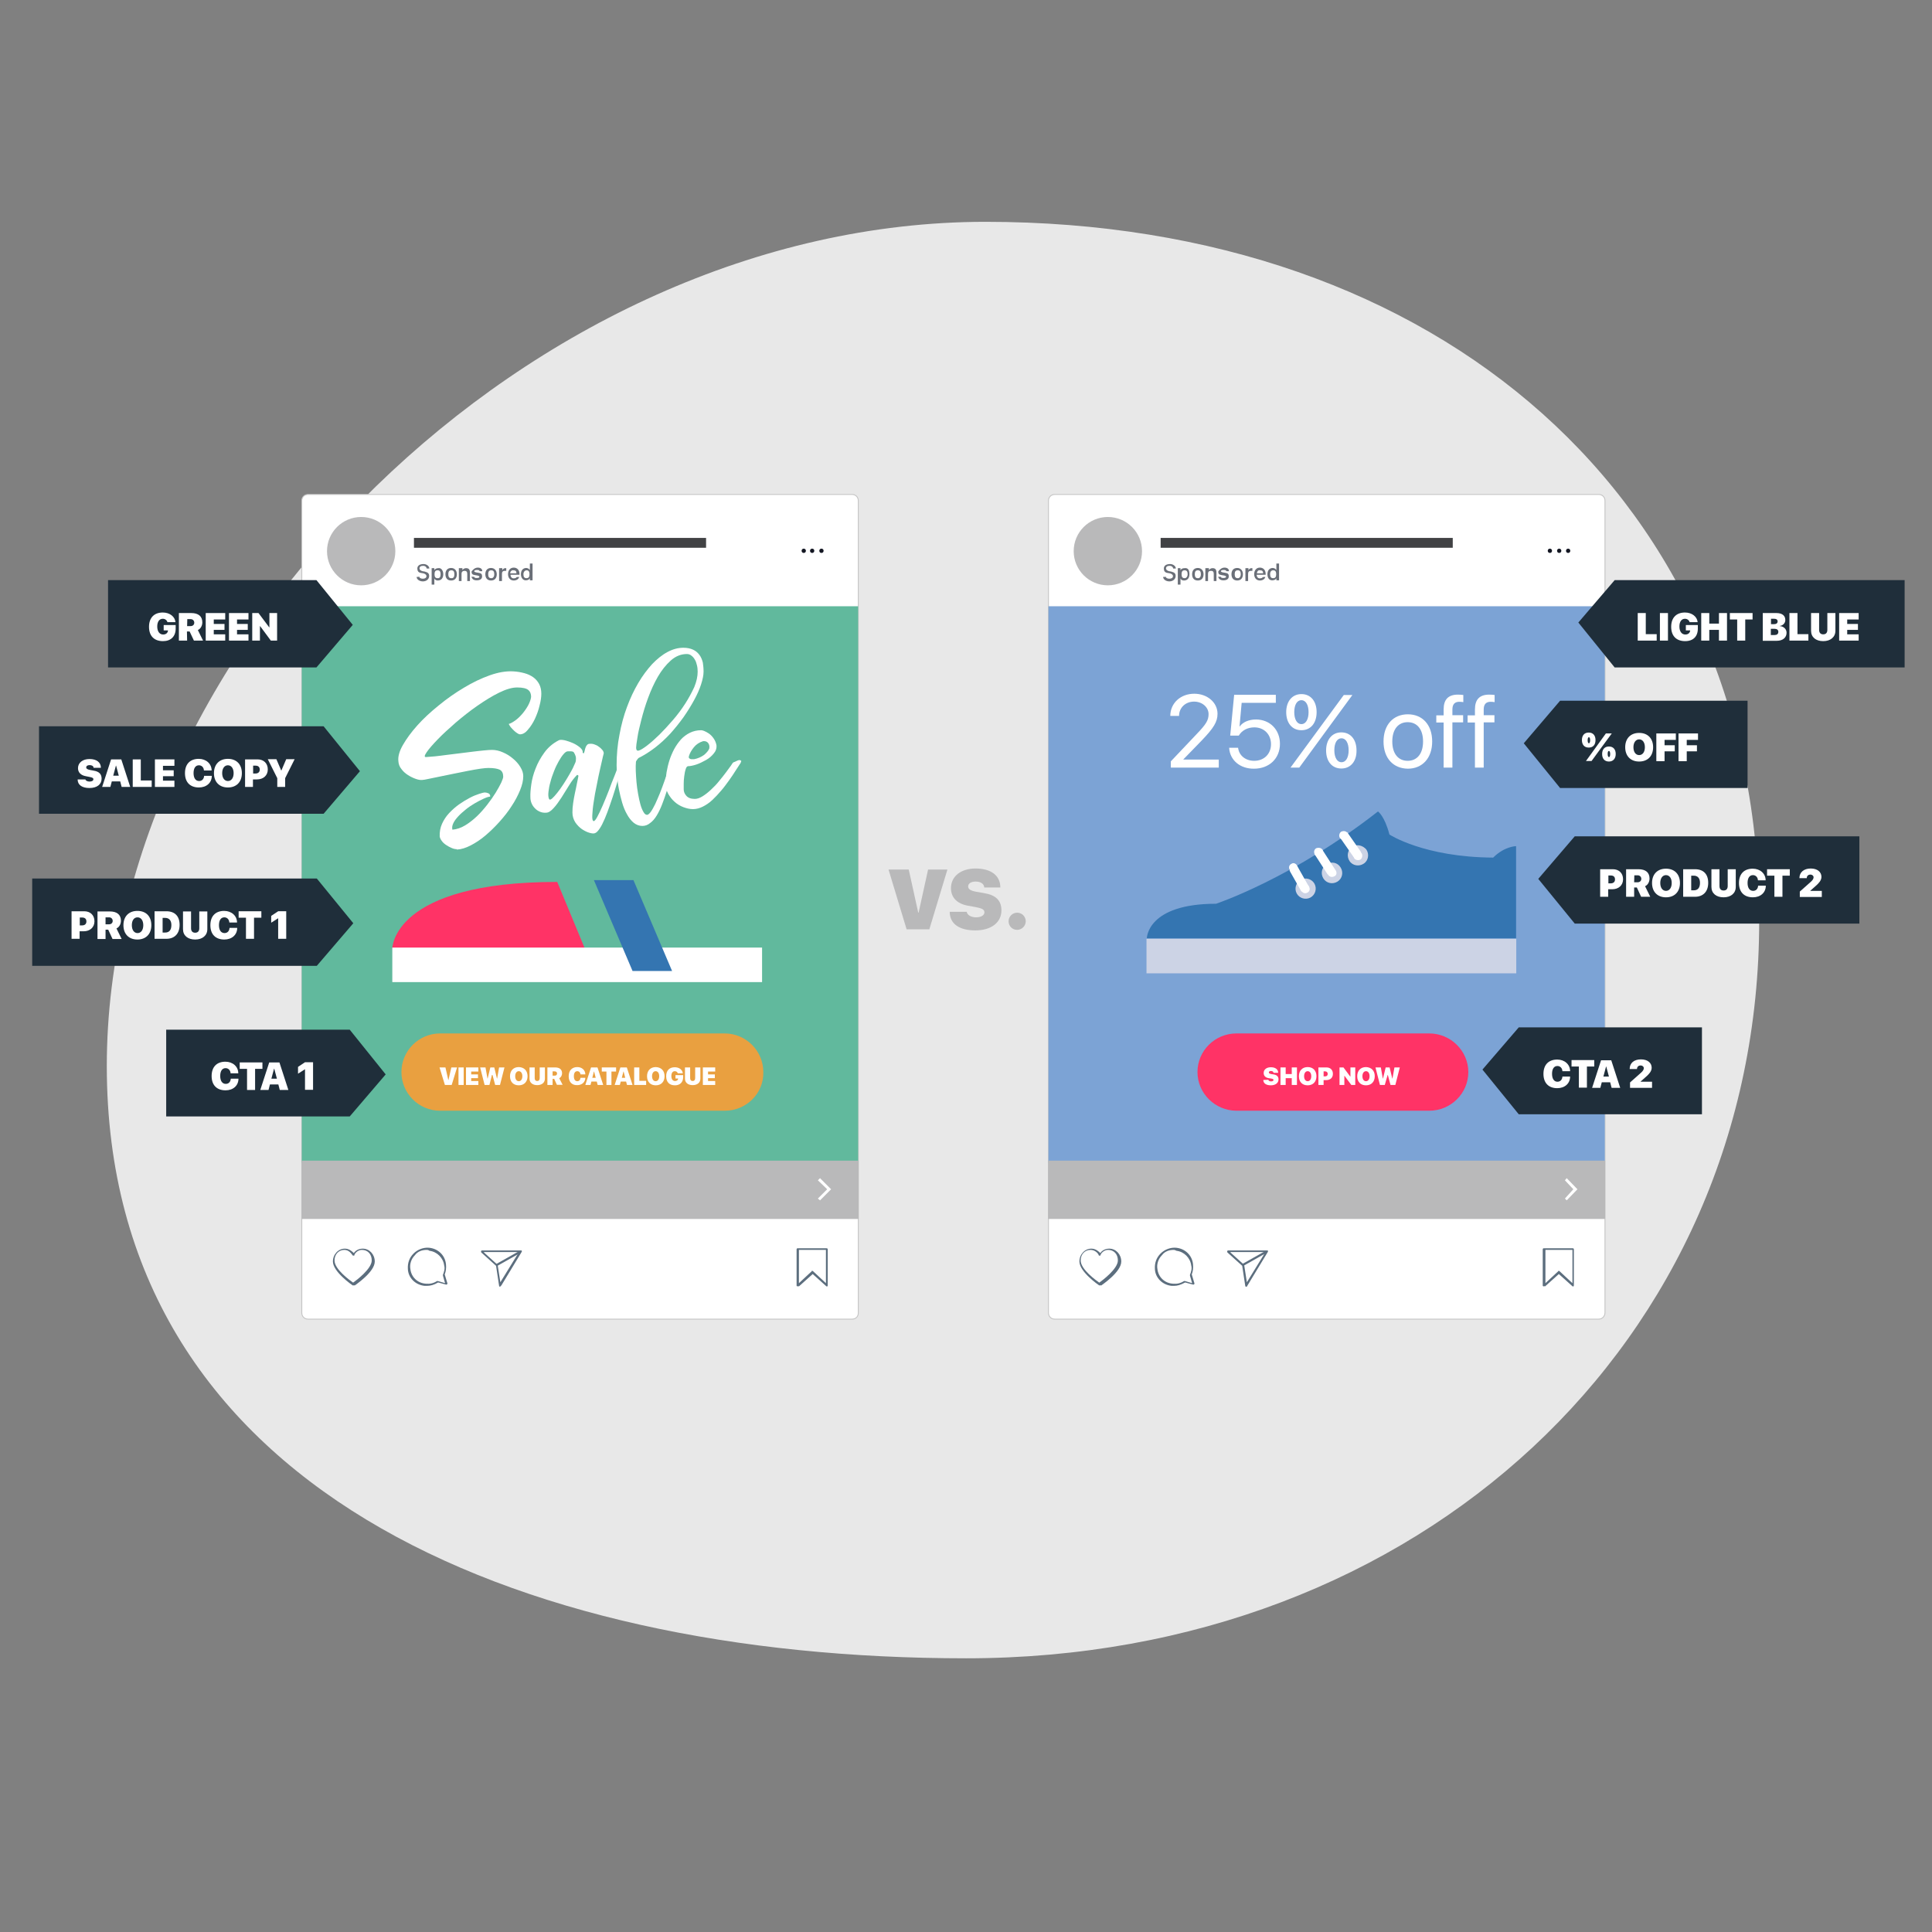 <?xml version="1.0" encoding="UTF-8"?> <!-- Generator: Adobe Illustrator 22.1.0, SVG Export Plug-In . SVG Version: 6.00 Build 0) --> <svg xmlns="http://www.w3.org/2000/svg" xmlns:xlink="http://www.w3.org/1999/xlink" id="Layer_1" x="0px" y="0px" viewBox="0 0 1080 1080" style="enable-background:new 0 0 1080 1080;" xml:space="preserve"><rect x="0" y="0" width="1080" height="1080" fill="#808080" stroke="none"/> <style type="text/css"> .st0{fill:#E8E8E8;} .st1{fill:#FFFFFF;} .st2{fill:none;stroke:#C4C4C4;stroke-width:0.5;stroke-miterlimit:10;} .st3{fill:#61B99D;} .st4{fill:#B9B9BA;} .st5{fill:#141723;} .st6{fill:#5C6E7E;} .st7{fill:#414244;} .st8{fill:#6A6F78;} .st9{fill:#7CA3D5;} .st10{fill:#CCD3E5;} .st11{fill:#3475B1;} .st12{fill:#FF3366;} .st13{enable-background:new ;} .st14{fill:#E9A040;} .st15{fill:#1F2E3A;} </style> <path class="st0" d="M983.4,514.8c0,235-189.8,412.2-443.4,412.2S59.7,830.6,59.7,595.9S297.1,124,550.9,124 S983.4,279.9,983.4,514.8z"></path> <g> <g> <path class="st1" d="M476.3,737.4H172.2c-2,0-3.5-1.5-3.5-3.5v-454c0-2,1.5-3.5,3.5-3.5h304.1c2,0,3.5,1.5,3.5,3.5v454 C479.8,735.9,478.5,737.4,476.3,737.4z"></path> <path class="st2" d="M476.3,737.4H172.2c-2,0-3.5-1.5-3.5-3.5v-454c0-2,1.5-3.5,3.5-3.5h304.1c2,0,3.5,1.5,3.5,3.5v454 C479.8,735.9,478.5,737.4,476.3,737.4z"></path> </g> <rect x="168.7" y="338.9" class="st3" width="311" height="311"></rect> <path class="st4" d="M479.8,681.4h-311c-0.2,0-0.2,0-0.2-0.2V649c0-0.2,0-0.2,0.2-0.2h311c0.2,0,0.2,0,0.2,0.2v32.2L479.8,681.4z"></path> <circle class="st5" cx="449.3" cy="307.9" r="1.2"></circle> <circle class="st5" cx="454" cy="307.9" r="1.2"></circle> <circle class="st5" cx="459.2" cy="307.9" r="1.2"></circle> <polygon class="st1" points="458.4,671 457.2,670 462.4,664.8 457.2,659.8 458.4,658.6 464.6,664.8 "></polygon> <path class="st6" d="M197.5,718.6h-0.2c-0.5-0.2-11.2-7.7-11.2-13.4c0-4,3-7.2,6.7-7.2c2.5,0,4.2,1.7,5,2.5c0.7-1.2,2.5-2.5,5-2.5 c3.7,0,6.7,3.2,6.7,7.2c0,5.9-10.9,13.1-11.2,13.4C197.7,718.3,197.7,718.6,197.5,718.6z M192.5,698.7c-3.2,0-5.5,2.5-5.5,5.9 c0,5,8.7,11.2,10.4,12.4c1.7-1.2,10.4-7.7,10.4-12.4c0-3.5-2.2-5.9-5.5-5.9c-2.5,0-4.2,2.2-4.2,3c0,0.2-0.2,0.2-0.5,0.2l0,0 c-0.2,0-0.5,0-0.5-0.2C196.5,701,195.2,698.7,192.5,698.7z M197.2,700.7L197.2,700.7L197.2,700.7z"></path> <path class="st6" d="M238.6,718.8c-0.2,0-0.5,0-1.2,0c-5.2-0.5-9.2-4.5-9.4-9.4c-0.2-3.2,0.7-6.2,3.2-8.7c2.2-2.2,5.5-3.5,8.7-3.2 c5,0.5,8.9,4.2,9.4,9.2c0.2,2,0,4-0.7,5.7l1.5,5c0,0.2,0,0.5-0.2,0.5c-0.2,0.2-0.2,0.2-0.5,0.2l-4.5-1.2 C242.6,718.3,240.6,718.8,238.6,718.8z M238.6,698.7c-2.5,0-5,0.7-6.7,3c-2,2-3,5-2.5,7.7c0.5,4.5,4,7.9,8.7,8.2 c2.2,0.2,4.2-0.2,6.2-1.5c0.2,0,0.2,0,0.5,0l4,1.2l-1.2-4.2c0,0,0-0.2,0-0.5l0,0c0.7-1.7,1.2-3.5,0.7-5.2c-0.5-4.2-4-7.7-8.2-8.2 C239.4,698.7,238.9,698.7,238.6,698.7z M248.3,712.9L248.3,712.9L248.3,712.9z"></path> <path class="st6" d="M279.5,719.3C279.5,719.3,279.3,719.3,279.5,719.3c-0.2,0-0.5-0.2-0.5-0.5l-1.7-11.2l-8.2-7.4 c-0.2-0.2-0.2-0.5-0.2-0.7s0.2-0.5,0.5-0.5h21.8c0.2,0,0.5,0,0.5,0.2s0,0.5,0,0.5l-11.4,18.8C279.8,719.1,279.5,719.3,279.5,719.3z M279.8,718.6L279.8,718.6L279.8,718.6z M270.6,700.2l7.4,6.7l0.2,0.2l1.5,9.7l10.4-16.9h-19.6L270.6,700.2L270.6,700.2z M269.6,699.2L269.6,699.2L269.6,699.2z"></path> <rect x="276.5" y="703" transform="matrix(0.871 -0.491 0.491 0.871 -308.866 230.189)" class="st6" width="15.4" height="1.2"></rect> <path class="st6" d="M445.8,719.1C445.8,719.1,445.6,719.1,445.8,719.1c-0.5-0.2-0.5-0.2-0.5-0.5v-20.3c0-0.2,0.2-0.5,0.5-0.5h16.4 c0.2,0,0.5,0.2,0.5,0.5v20.3c0,0.2-0.2,0.5-0.2,0.5c-0.2,0-0.5,0-0.5,0l-7.7-6.9l-7.7,6.9C446.1,718.8,446.1,719.1,445.8,719.1z M445.6,717.8L445.6,717.8L445.6,717.8z M454,710.4c0.2,0,0.2,0,0.5,0.2l7.2,6.7v-18.6h-15.1v18.6l7.2-6.7 C453.5,710.4,453.7,710.4,454,710.4z M453.5,711.6L453.5,711.6L453.5,711.6z"></path> <circle class="st4" cx="201.9" cy="308.1" r="19.1"></circle> <rect x="231.4" y="300.7" class="st7" width="163.3" height="5.5"></rect> <g> <g> <path class="st8" d="M234.2,322c0,0.7,0.7,1.5,2.2,1.5c1.2,0,2-0.5,2-1.5c0-0.5-0.5-1.2-1.7-1.5l-1.2-0.2 c-1.7-0.2-2.2-1.2-2.2-2.5c0-1.7,1.5-2.5,3.5-2.5c1.7,0,3.2,1.2,3.2,2.5h-1.5c0-0.7-0.7-1.5-2-1.5s-2,0.5-2,1.5 c0,0.5,0.5,1.2,1.7,1.5l1.2,0.2c2,0.5,2.5,1.2,2.5,2.5c0,1.7-1.5,3-3.5,3s-3.5-1.2-3.5-2.5h1.2V322H234.2z"></path> <path class="st8" d="M247.8,321c0,2.2-1.2,3.5-3,3.5c-0.7,0-1.7-0.2-2-1.2l0,0v3.5h-1.5v-9.2h1.5v1.2l0,0 c0.2-0.7,1.2-1.2,2.2-1.2C246.5,317.3,247.8,318.8,247.8,321z M246.3,321c0-1.5-0.5-2.2-1.7-2.2s-1.7,0.7-1.7,2.2 s0.5,2.2,1.7,2.2C245.8,323.3,246.3,322.5,246.3,321z"></path> <path class="st8" d="M249,321c0-2.2,1.2-3.5,3.2-3.5s3.2,1.5,3.2,3.5c0,2.2-1.2,3.5-3.2,3.5S249,323.3,249,321z M254,321 c0-1.5-0.5-2.2-1.7-2.2s-1.7,0.7-1.7,2.2s0.5,2.2,1.7,2.2C253.5,323.3,254,322.5,254,321z"></path> <path class="st8" d="M257,317.6h1.5v1.2l0,0c0.2-0.7,1.2-1.2,2-1.2c1.5,0,2.2,0.7,2.2,2.5v4.7h-1.5v-4c0-1.2-0.5-1.7-1.5-1.7 s-1.7,0.5-1.7,1.7v4h-1.5v-7.2H257z"></path> <path class="st8" d="M267.1,317.3c1.5,0,2.5,0.7,2.5,2h-1.5c0-0.5-0.5-0.7-1.5-0.7c-0.7,0-1.5,0.2-1.5,0.7c0,0.2,0.2,0.5,1.2,0.7 l1.2,0.2c1.5,0.2,2,0.7,2,2c0,1.5-1.2,2.2-3,2.2s-2.5-0.7-3-2h1.5c0.2,0.5,0.5,0.7,1.5,0.7s1.5-0.2,1.5-0.7 c0-0.2-0.2-0.5-1.2-0.7l-1.2-0.2c-1.5-0.2-2-0.7-2-2C264.4,318.3,265.6,317.3,267.1,317.3z"></path> <path class="st8" d="M271.3,321c0-2.2,1.2-3.5,3.2-3.5s3.2,1.5,3.2,3.5c0,2.2-1.2,3.5-3.2,3.5C272.6,324.5,271.3,323.3,271.3,321 z M276.3,321c0-1.5-0.5-2.2-1.7-2.2s-1.7,0.7-1.7,2.2s0.5,2.2,1.7,2.2C275.5,323.3,276.3,322.5,276.3,321z"></path> <path class="st8" d="M279.3,317.6h1.5v1.2l0,0c0.2-0.5,0.7-1.2,1.7-1.2c0.2,0,0.5,0,0.5,0v1.5c0,0-0.5,0-0.7,0 c-1.2,0-1.7,0.5-1.7,1.7v4H279v-7.2H279.3z"></path> <path class="st8" d="M290.2,322.5c-0.2,1.2-1.5,2-3,2c-2,0-3.2-1.5-3.2-3.5c0-2.2,1.2-3.7,3.2-3.7s3.2,1.5,3.2,3.5v0.5h-5l0,0 c0,1.2,0.7,2,1.7,2c0.7,0,1.5-0.2,1.7-0.7L290.2,322.5L290.2,322.5z M285.2,320.5h3.5c0-1.2-0.5-1.7-1.7-1.7 C286.2,318.6,285.2,319.3,285.2,320.5z"></path> <path class="st8" d="M291.2,321c0-2.2,1.2-3.5,3-3.5c0.7,0,1.7,0.5,2,1.2l0,0V315h1.5v9.4h-1.5v-1.2l0,0 c-0.2,0.7-1.2,1.2-2.2,1.2C292.4,324.5,291.2,323,291.2,321z M292.6,321c0,1.5,0.5,2.2,1.7,2.2s1.7-0.7,1.7-2.2s-0.5-2.2-1.7-2.2 C293.6,318.8,292.6,319.5,292.6,321z"></path> </g> </g> </g> <g> <g> <path class="st1" d="M893.7,737.4H589.6c-2,0-3.5-1.5-3.5-3.5v-454c0-2,1.5-3.5,3.5-3.5h304.1c2,0,3.5,1.5,3.5,3.5v454 C897.1,735.9,895.6,737.4,893.7,737.4z"></path> <path class="st2" d="M893.7,737.4H589.6c-2,0-3.5-1.5-3.5-3.5v-454c0-2,1.5-3.5,3.5-3.5h304.1c2,0,3.5,1.5,3.5,3.5v454 C897.1,735.9,895.6,737.4,893.7,737.4z"></path> </g> <rect x="586.1" y="338.9" class="st9" width="311" height="311"></rect> <path class="st4" d="M897.1,681.4h-311c-0.2,0-0.2,0-0.2-0.2V649c0-0.2,0-0.2,0.2-0.2h311c0.2,0,0.2,0,0.2,0.2v32.2 C897.4,681.1,897.4,681.4,897.1,681.4z"></path> <circle class="st5" cx="866.4" cy="307.9" r="1.2"></circle> <circle class="st5" cx="871.6" cy="307.9" r="1.2"></circle> <circle class="st5" cx="876.6" cy="307.9" r="1.2"></circle> <polygon class="st1" points="875.8,671 874.8,670 879.5,664.8 874.8,659.8 875.8,658.6 881.8,664.8 "></polygon> <path class="st6" d="M614.8,718.6h-0.2c-0.5-0.2-11.2-7.7-11.2-13.4c0-4,3-7.2,6.7-7.2c2.5,0,4.2,1.7,5,2.5c0.7-1.2,2.5-2.5,5-2.5 c3.7,0,6.7,3.2,6.7,7.2c0,5.9-10.9,13.1-11.2,13.4C614.8,718.3,614.8,718.6,614.8,718.6z M609.6,698.7c-3.2,0-5.5,2.5-5.5,5.9 c0,5,8.7,11.2,10.4,12.4c1.7-1.2,10.4-7.7,10.4-12.4c0-3.5-2.2-5.9-5.5-5.9c-2.5,0-4.2,2.2-4.2,3c0,0.2-0.2,0.2-0.5,0.2l0,0 c-0.2,0-0.5,0-0.5-0.2C614.1,701,612.4,698.7,609.6,698.7z M614.3,700.7L614.3,700.7L614.3,700.7z"></path> <path class="st6" d="M656.2,718.8c-0.2,0-0.5,0-1.2,0c-5.2-0.5-9.2-4.5-9.4-9.4c-0.2-3.2,0.7-6.2,3.2-8.7c2.2-2.2,5.5-3.5,8.7-3.2 c5,0.5,8.9,4.2,9.4,9.2c0.2,2,0,4-0.7,5.7l1.5,5c0,0.2,0,0.5-0.2,0.5c-0.2,0.2-0.2,0.2-0.5,0.2l-4.5-1.2 C659.9,718.3,658.2,718.8,656.2,718.8z M656.2,698.7c-2.5,0-5,0.7-6.7,3c-2,2-3,5-2.5,7.7c0.5,4.5,4,7.9,8.7,8.2 c2.2,0.2,4.2-0.2,6.2-1.5c0.2,0,0.2,0,0.5,0l4,1.2l-1.2-4.2c0,0,0-0.2,0-0.5l0,0c0.7-1.7,1.2-3.5,0.7-5.2c-0.5-4.2-4-7.7-8.2-8.2 C656.7,698.7,656.5,698.7,656.2,698.7z M665.6,712.9L665.6,712.9L665.6,712.9z"></path> <path class="st6" d="M696.6,719.3L696.6,719.3c-0.2,0-0.5-0.2-0.5-0.5l-1.7-11.2l-8.2-7.4c-0.2-0.2-0.2-0.5-0.2-0.7 s0.2-0.5,0.5-0.5h21.8c0.2,0,0.5,0,0.5,0.2s0,0.5,0,0.5l-11.4,18.8C697.1,719.1,697.1,719.3,696.6,719.3z M697.4,718.6L697.4,718.6 L697.4,718.6z M687.9,700.2l7.4,6.7l0.2,0.2l1.5,9.7l10.4-16.9h-19.6L687.9,700.2L687.9,700.2z M686.7,699.2L686.7,699.2 L686.7,699.2z"></path> <rect x="693.7" y="702.9" transform="matrix(0.871 -0.491 0.491 0.871 -255.058 435.067)" class="st6" width="15.4" height="1.2"></rect> <path class="st6" d="M862.9,719.1L862.9,719.1c-0.5-0.2-0.5-0.2-0.5-0.5v-20.3c0-0.2,0.2-0.5,0.5-0.5h16.4c0.2,0,0.5,0.2,0.5,0.5 v20.3c0,0.2-0.2,0.5-0.2,0.5c-0.2,0-0.5,0-0.5,0l-7.7-6.9l-7.7,6.9C863.2,718.8,863.2,719.1,862.9,719.1z M862.7,717.8L862.7,717.8 L862.7,717.8z M871.3,710.4c0.2,0,0.2,0,0.5,0.2l7.2,6.7v-18.6h-15.1v18.6l7.2-6.7C871.1,710.4,871.1,710.4,871.3,710.4z M871.1,711.6L871.1,711.6L871.1,711.6z"></path> <circle class="st4" cx="619.3" cy="308.1" r="19.1"></circle> <rect x="648.8" y="300.7" class="st7" width="163.3" height="5.5"></rect> <g> <g> <path class="st8" d="M651.5,322c0,0.7,0.7,1.5,2.2,1.5c1.2,0,2-0.5,2-1.5c0-0.5-0.5-1.2-1.7-1.5l-1.2-0.2 c-1.7-0.2-2.2-1.2-2.2-2.5c0-1.7,1.5-2.5,3.5-2.5c1.7,0,3.2,1.2,3.2,2.5h-1.5c0-0.7-0.7-1.5-2-1.5s-2,0.5-2,1.5 c0,0.5,0.5,1.2,1.7,1.5l1.2,0.2c2,0.5,2.5,1.2,2.5,2.5c0,1.7-1.5,3-3.5,3s-3.5-1.2-3.5-2.5h1.2L651.5,322L651.5,322z"></path> <path class="st8" d="M664.9,321c0,2.2-1.2,3.5-3,3.5c-0.7,0-1.7-0.2-2-1.2l0,0v3.5h-1.5v-9.2h1.5v1.2l0,0 c0.2-0.7,1.2-1.2,2.2-1.2C664.2,317.3,664.9,318.8,664.9,321z M663.9,321c0-1.5-0.5-2.2-1.7-2.2s-1.7,0.7-1.7,2.2 s0.5,2.2,1.7,2.2C662.9,323.3,663.9,322.5,663.9,321z"></path> <path class="st8" d="M666.4,321c0-2.2,1.2-3.5,3.2-3.5s3.2,1.5,3.2,3.5c0,2.2-1.2,3.5-3.2,3.5C667.6,324.5,666.4,323.3,666.4,321 z M671.3,321c0-1.5-0.5-2.2-1.7-2.2s-1.7,0.7-1.7,2.2s0.5,2.2,1.7,2.2C670.6,323.3,671.3,322.5,671.3,321z"></path> <path class="st8" d="M674.3,317.6h1.5v1.2l0,0c0.2-0.7,1.2-1.2,2-1.2c1.5,0,2.2,0.7,2.2,2.5v4.7h-1.5v-4c0-1.2-0.5-1.7-1.5-1.7 c-1.2,0-1.7,0.5-1.7,1.7v4h-1.5v-7.2H674.3z"></path> <path class="st8" d="M684.5,317.3c1.5,0,2.5,0.7,2.5,2h-1.5c0-0.5-0.5-0.7-1.5-0.7c-0.7,0-1.5,0.2-1.5,0.7c0,0.2,0.2,0.5,1.2,0.7 l1.2,0.2c1.5,0.2,2,0.7,2,2c0,1.5-1.2,2.2-3,2.2c-1.7,0-2.5-0.7-3-2h1.5c0.2,0.5,0.5,0.7,1.5,0.7c0.7,0,1.5-0.2,1.5-0.7 c0-0.2-0.2-0.5-1.2-0.7l-1.2-0.2c-1.5-0.2-2-0.7-2-2C681.8,318.3,683,317.3,684.5,317.3z"></path> <path class="st8" d="M688.4,321c0-2.2,1.2-3.5,3.2-3.5s3.2,1.5,3.2,3.5c0,2.2-1.2,3.5-3.2,3.5C689.7,324.5,688.4,323.3,688.4,321 z M693.6,321c0-1.5-0.5-2.2-1.7-2.2s-1.7,0.7-1.7,2.2s0.5,2.2,1.7,2.2C692.7,323.3,693.6,322.5,693.6,321z"></path> <path class="st8" d="M696.4,317.6h1.5v1.2l0,0c0.2-0.5,0.7-1.2,1.7-1.2c0.2,0,0.5,0,0.5,0v1.5c0,0-0.5,0-0.7,0 c-1.2,0-1.7,0.5-1.7,1.7v4h-1.5v-7.2H696.4z"></path> <path class="st8" d="M707.3,322.5c-0.2,1.2-1.5,2-3,2c-2,0-3.2-1.5-3.2-3.5c0-2.2,1.2-3.7,3.2-3.7s3.2,1.5,3.2,3.5v0.5h-5l0,0 c0,1.2,0.7,2,1.7,2c0.7,0,1.5-0.2,1.7-0.7L707.3,322.5L707.3,322.5z M702.6,320.5h3.5c0-1.2-0.5-1.7-1.7-1.7 C703.3,318.6,702.8,319.3,702.6,320.5z"></path> <path class="st8" d="M708.5,321c0-2.2,1.2-3.5,3-3.5c0.7,0,1.7,0.5,2,1.2l0,0V315h1.5v9.4h-1.5v-1.2l0,0 c-0.2,0.7-1.2,1.2-2.2,1.2C709.5,324.5,708.5,323,708.5,321z M710,321c0,1.5,0.5,2.2,1.7,2.2s1.7-0.7,1.7-2.2s-0.5-2.2-1.7-2.2 C710.7,318.8,710,319.5,710,321z"></path> </g> </g> </g> <g> <rect x="640.9" y="524.8" class="st10" width="206.7" height="19.3"></rect> <path class="st11" d="M834.7,479.4c-38.7-0.2-58-12.9-58-12.9c-2.7-10.4-6.4-12.9-6.4-12.9c-47.8,37.4-90.5,51.6-90.5,51.6 c-38.7,0-38.7,19.3-38.7,19.3h45.1h161.3V473C847.6,473,841.1,473,834.7,479.4z"></path> <path class="st10" d="M734.8,494c1.5,2.7,0.5,6.2-2.2,7.7s-6.2,0.5-7.7-2.2s-0.5-6.2,2.2-7.7S733.3,491.3,734.8,494z"></path> <path class="st1" d="M731.8,495.8c0.7,1.2,0.2,2.7-1,3.2c-1.2,0.7-2.7,0.2-3.2-1c-0.7-1.2-0.2-2.7,1-3.2 C729.8,494,731.3,494.5,731.8,495.8z"></path> <path class="st1" d="M725.1,483.9c0.7,1.2,0.2,2.7-1,3.2c-1.2,0.7-2.7,0.2-3.2-1c-0.7-1.2-0.2-2.7,1-3.2 C722.9,482.1,724.4,482.6,725.1,483.9z"></path> <rect x="723.9" y="484.2" transform="matrix(0.87 -0.493 0.493 0.87 -147.672 422.236)" class="st1" width="5" height="13.6"></rect> <path class="st10" d="M749.4,484.9c1.7,2.7,1,6.2-1.7,7.9s-6.2,1-7.9-1.7s-1-6.2,1.7-7.9C744.2,481.4,747.7,482.1,749.4,484.9z"></path> <path class="st1" d="M746.7,486.6c0.7,1.2,0.5,2.7-0.7,3.2c-1.2,0.7-2.7,0.5-3.5-0.7c-0.7-1.2-0.5-2.7,0.7-3.5 C744.5,485.1,745.9,485.4,746.7,486.6z"></path> <path class="st1" d="M739.2,474.9c0.7,1.2,0.5,2.7-0.7,3.5c-1.2,0.7-2.7,0.5-3.5-0.7c-0.7-1.2-0.5-2.7,0.7-3.5 C737,473.7,738.5,473.9,739.2,474.9z"></path> <rect x="738.4" y="475.2" transform="matrix(0.84 -0.542 0.542 0.84 -142.984 478.508)" class="st1" width="5" height="13.6"></rect> <path class="st10" d="M763.8,474.9c1.7,2.5,1.2,6.2-1.5,7.9c-2.5,1.7-6.2,1.2-7.9-1.5c-1.7-2.5-1.2-6.2,1.5-7.9 C758.3,471.7,761.8,472.5,763.8,474.9z"></path> <path class="st1" d="M761.1,476.9c0.7,1,0.5,2.7-0.5,3.5c-1,0.7-2.7,0.5-3.5-0.5c-0.7-1-0.5-2.7,0.5-3.5 C758.8,475.4,760.3,475.7,761.1,476.9z"></path> <path class="st1" d="M753.1,465.5c0.7,1,0.5,2.7-0.5,3.5c-1,0.7-2.7,0.5-3.5-0.5s-0.5-2.7,0.5-3.5 C750.9,464.3,752.4,464.5,753.1,465.5z"></path> <rect x="752.6" y="465.7" transform="matrix(0.82 -0.572 0.572 0.82 -134.571 516.619)" class="st1" width="5" height="13.6"></rect> </g> <g> <path class="st12" d="M311.5,493l15.4,37.2H219.3C219.3,530.2,219.3,493,311.5,493z"></path> <rect x="219.3" y="529.7" class="st1" width="206.7" height="19.3"></rect> <polygon class="st11" points="375.7,542.8 353.6,542.8 332,492 354.1,492 "></polygon> </g> <g class="st13"> <path class="st1" d="M290.6,410.5c-0.3,0-0.8-0.2-1.4-0.6s-1.3-0.9-1.9-1.5s-1.2-1.2-1.8-1.9c-0.5-0.7-0.9-1.3-1.1-1.8 c1.1-0.3,2.3-1,3.7-2c1.4-1,2.7-2.3,3.9-3.7c1.2-1.4,2.3-3,3.2-4.6c0.9-1.7,1.5-3.3,1.7-4.8c0-1.7-0.5-3-1.6-3.9s-3.1-1.4-6.2-1.4 c-2.9,0-6.2,1-10.1,2.9s-7.9,4.4-12.1,7.3s-8.2,6.1-12.1,9.4c-3.9,3.4-7.3,6.5-10.1,9.4s-4.9,5.3-6.2,7.2c-1.3,1.9-1.4,2.8-0.3,2.7 c1.3-0.1,3-0.2,5-0.4c2-0.2,4.2-0.5,6.5-0.8s4.8-0.6,7.3-0.9c2.5-0.3,4.9-0.6,7.2-0.9c2.3-0.3,4.4-0.5,6.3-0.7s3.5-0.3,4.6-0.3 c2,0,4.1,0.5,6.1,1.4c2.1,0.9,4,2.1,5.6,3.5c1.7,1.4,3.1,3,4.1,4.7c1.1,1.8,1.6,3.4,1.6,5.1c0,2.4-0.6,5-1.8,7.9 c-1.2,2.9-2.7,5.8-4.7,8.8c-1.9,3-4.2,5.9-6.8,8.8c-2.6,2.9-5.2,5.4-7.9,7.7c-2.7,2.3-5.5,4.1-8.2,5.5s-5.3,2.2-7.6,2.3 c-0.1,0-0.2,0-0.2-0.1l0.1-0.1c-0.9,0-1.9-0.2-3-0.7s-2.1-1-3.1-1.7s-1.8-1.4-2.4-2.3c-0.6-0.8-1-1.7-1.1-2.4 c-0.1-2.5,0.3-4.9,1.3-7.1s2.3-4.2,4-6s3.5-3.4,5.6-4.9c2-1.4,4-2.6,5.9-3.6s3.6-1.7,5.2-2.2c1.5-0.5,2.6-0.8,3.3-0.8 c0.6,0,1.3,0.2,2,0.5c0.7,0.4,1,1,0.9,1.8c-1,0.1-2.2,0.5-3.7,1.2s-3.1,1.5-4.8,2.5c-1.7,1-3.4,2.1-5,3.4s-3.1,2.6-4.3,3.9 c-1.2,1.3-2.2,2.6-2.8,3.9s-0.8,2.5-0.5,3.6c2.4-0.2,4.8-1,7.1-2.4s4.5-3.1,6.6-5.1s4-4.2,5.8-6.5s3.4-4.6,4.7-6.7 c1.3-2.1,2.3-4,3.1-5.6c0.7-1.6,1.1-2.7,1.1-3.3c0-1.9-0.6-3.2-1.9-3.9c-1.2-0.6-3.3-1-6.3-1c-1,0-2.5,0.1-4.5,0.4 s-4.4,0.7-6.9,1.2c-2.6,0.5-5.2,1-8,1.6c-2.8,0.6-5.4,1.1-7.8,1.6s-4.5,0.9-6.3,1.3s-3,0.6-3.6,0.6c-0.1,0.1-0.2,0.1-0.1,0 c0,0,0,0-0.1,0c-0.8,0.1-2-0.1-3.4-0.6s-2.9-1.2-4.3-2.1c-1.4-0.9-2.7-2-3.7-3.4c-1.1-1.3-1.6-2.8-1.7-4.4c-0.3-2.5,0.5-5.5,2.5-9 s4.7-7.2,8.1-11c3.4-3.8,7.4-7.5,12-11.2c4.5-3.7,9.2-7,14.1-9.9c4.8-2.9,9.6-5.2,14.4-6.9c4.8-1.7,9.1-2.4,13-2.2 c2.3,0.1,4.4,0.5,6.3,1s3.6,1.3,5,2.3s2.5,2.3,3.3,3.8s1.2,3.3,1.2,5.4c0,1.9-0.3,4.1-1,6.7c-0.6,2.6-1.5,5-2.6,7.4 c-1.1,2.3-2.4,4.3-3.8,5.9C293.7,409.7,292.2,410.5,290.6,410.5z"></path> <path class="st1" d="M326.4,421c0.2-0.5,0.4-1,0.5-1.6s0.3-1.2,0.5-1.7c0.2-0.6,0.5-1,0.9-1.4s0.8-0.5,1.4-0.5 c0.8-0.1,1.6,0,2.5,0.3s1.8,0.7,2.5,1.3c0.8,0.5,1.4,1.1,2,1.8c0.6,0.7,0.8,1.4,0.8,2c0.1-0.4-0.1,0.2-0.5,1.9s-0.9,3.8-1.5,6.6 c-0.6,2.7-1.3,5.8-1.9,9.1c-0.7,3.3-1.3,6.5-1.7,9.4c-0.5,3-0.7,5.5-0.8,7.5c-0.1,2,0.1,3.1,0.7,3.3c0.5,0.1,1.2-0.7,2.1-2.4 c0.9-1.7,1.9-3.7,3-6.3c1.1-2.5,2.2-5.3,3.4-8.3c1.1-3,2.2-5.9,3.3-8.5c1-2.7,1.9-4.9,2.7-6.9c0.7-1.9,1.3-3,1.6-3.4 c0.1-0.1,0.4-0.1,0.8,0.2c0.4,0.3,0.6,0.5,0.5,0.7c-0.8,2.5-1.7,5.2-2.6,8.1c-0.9,3-1.8,5.9-2.7,8.9c-0.9,3-1.9,5.9-2.9,8.8 s-1.9,5.4-2.9,7.7c-1,2.3-1.9,4.2-2.9,5.6c-1,1.5-1.9,2.4-2.8,2.6c-0.6,0.2-1.7,0.1-3-0.3c-1.4-0.4-2.7-1.1-4.1-2 c-1.4-1-2.6-2.2-3.7-3.8c-1-1.6-1.6-3.4-1.6-5.5c0-1.6,0.1-3.4,0.4-5.3s0.6-3.8,1-5.6c0.4-1.8,0.8-3.6,1.1-5.3c0.4-1.7,0.6-3,0.8-4 c0.1-0.3,0-0.6-0.3-0.7c-0.3-0.2-0.5-0.1-0.7,0.2c-1.3,1.3-2.7,3.1-4.1,5.4s-2.9,4.6-4.3,6.9c-1.5,2.3-2.9,4.3-4.4,5.9 c-1.5,1.7-2.9,2.6-4.2,2.6c-1.3,0.1-2.5-0.1-3.6-0.6s-2-1.1-2.8-2c-0.8-0.8-1.4-1.8-1.8-2.8s-0.6-2.1-0.6-3.2 c-0.1-1.9,0.1-4.3,0.5-7.2c0.4-2.9,1.2-5.9,2.4-8.9c1.2-3.1,2.8-6,4.9-8.9s4.8-5.2,8.1-6.9c0.6-0.3,1.7-0.3,3.2,0 c1.6,0.4,3.1,0.9,4.7,1.6s2.9,1.6,4,2.5c1.1,1,1.6,1.9,1.4,2.7c0,0.2,0.1,0.3,0.2,0.3C326.2,421.2,326.3,421.2,326.4,421z M320.8,420.6c-0.3-0.4-0.9-0.6-1.7-0.6c-0.8,0-1.3,0-1.7,0c-0.7,0-1.5,0.5-2.4,1.6c-0.9,1-1.8,2.4-2.7,4c-0.9,1.6-1.8,3.4-2.6,5.5 c-0.8,2-1.5,4-2,6c-0.6,2-0.9,3.8-1.1,5.5s-0.1,3.1,0.3,4c0.3,0.6,0.8,0.5,1.7-0.2c0.8-0.7,1.8-1.8,2.9-3.2c1.1-1.4,2.3-3,3.5-4.9 c1.2-1.8,2.3-3.7,3.3-5.4c1-1.8,1.9-3.3,2.5-4.8c0.7-1.4,1.1-2.4,1.1-2.9c0.1-0.8,0.1-1.7-0.1-2.4 C321.6,422.1,321.3,421.4,320.8,420.6z"></path> <path class="st1" d="M393.3,375.4c0,2-0.5,4.4-1.4,7.2c-0.9,2.8-2.2,5.7-3.9,8.8c-1.7,3.1-3.6,6.2-5.9,9.5 c-2.3,3.2-4.8,6.3-7.4,9.2c-2.7,2.9-5.5,5.5-8.5,7.8s-6,4.2-9,5.7c-0.3,0.1-0.6,0.5-1,1c-0.4,0.6-0.7,1-0.7,1.3 c-0.1,1.4-0.2,3-0.1,5s0.2,4.1,0.4,6.3c0.2,2.2,0.5,4.4,0.9,6.6s0.8,4.1,1.3,5.9s1.1,3.2,1.7,4.2c0.6,1.1,1.3,1.6,2,1.6 c0.6,0,1.3-0.6,2.1-1.7c0.8-1.1,1.6-2.6,2.5-4.4c0.8-1.8,1.7-3.8,2.6-6s1.7-4.5,2.5-6.7s1.5-4.3,2.1-6.3s1.1-3.6,1.5-4.9 c0.4,0.1,0.7,0.4,1.1,0.8c0.3,0.4,0.6,0.7,1,0.9c-0.7,2.3-1.4,4.8-2.1,7.4s-1.5,5.2-2.3,7.7c-0.8,2.6-1.7,5-2.6,7.4 c-0.9,2.3-1.9,4.4-3,6.2c-1.1,1.8-2.3,3.2-3.7,4.2c-1.3,1.1-2.8,1.6-4.3,1.6c-1.8,0-3.4-0.6-4.9-1.8c-1.4-1.2-2.7-2.8-3.7-4.7 c-1.1-1.9-2-4.1-2.7-6.5s-1.3-4.9-1.8-7.4s-0.8-5-1-7.4s-0.3-4.4-0.3-6.2c0-5.8,0.5-11.5,1.6-17c1-5.5,2.4-10.7,4.2-15.5 c1.8-4.9,3.9-9.3,6.3-13.4s5-7.5,7.7-10.5c2.8-2.9,5.6-5.2,8.6-6.8c3-1.6,5.9-2.4,8.9-2.4c2.2,0,4,0.4,5.5,1.1s2.6,1.7,3.5,2.9 c0.9,1.2,1.5,2.7,1.9,4.3C393.1,371.8,393.3,373.6,393.3,375.4z M390,375.5c0-1.2-0.1-2.4-0.4-3.6s-0.6-2.3-1.2-3.2 c-0.5-0.9-1.2-1.7-1.9-2.2c-0.7-0.6-1.6-0.9-2.5-0.9c-3.3,0-6.3,1.2-9,3.6s-5.1,5.4-7.2,9s-3.9,7.6-5.5,11.9s-2.8,8.4-3.8,12.3 s-1.8,7.2-2.2,10.1c-0.5,2.9-0.7,4.7-0.7,5.5c0,0.5,0.1,0.9,0.3,1.3c0.2,0.3,0.6,0.4,1.1,0.3c1.1-0.3,2.7-1.3,4.8-2.9 c2.1-1.6,4.3-3.6,6.8-6c2.4-2.4,4.9-5.1,7.5-8.1s4.9-6.1,6.9-9.2s3.7-6.3,5.1-9.3C389.4,380.9,390,378.1,390,375.5z"></path> <path class="st1" d="M414,426.5c-0.8,1.2-1.7,2.6-2.8,4.3c-1.1,1.7-2.3,3.6-3.7,5.5c-1.4,1.9-2.8,3.9-4.4,5.7 c-1.6,1.9-3.2,3.6-4.9,5.2c-1.7,1.6-3.5,2.8-5.3,3.7c-1.8,0.9-3.6,1.4-5.5,1.4c-1.8,0-3.5-0.4-5.4-1.1c-1.8-0.7-3.5-1.7-4.9-3 c-1.5-1.3-2.6-2.8-3.6-4.5c-0.9-1.7-1.4-3.6-1.4-5.5c0-2,0.2-4.2,0.5-6.4c0.4-2.3,0.9-4.5,1.6-6.7s1.6-4.3,2.7-6.4 c1.1-2,2.4-3.8,3.8-5.4c1.5-1.6,3.2-2.8,5-3.7c1.9-0.9,3.9-1.4,6.3-1.4c0.3,0,0.8,0.1,1.6,0.4c0.8,0.3,1.7,0.8,2.6,1.4 s1.8,1.5,2.6,2.6c0.8,1.1,1.4,2.4,1.7,3.9c0.2,1.7-0.3,3.3-1.5,4.7c-1.2,1.5-2.6,2.7-4.4,3.7s-3.6,1.9-5.4,2.5 c-1.9,0.6-3.4,0.9-4.5,0.9c-0.6,0-1.1,0.6-1.4,1.7c-0.4,1.1-0.6,2.5-0.8,3.9c-0.2,1.5-0.3,2.9-0.3,4.3s0,2.4,0,3 c0,1.4,0.5,2.6,1.5,3.7s2.5,1.7,4.7,1.7c1.4,0,2.8-0.5,4.4-1.5s3.1-2.2,4.7-3.7s3.1-3,4.5-4.8c1.4-1.7,2.7-3.3,3.8-4.8 c1.1-1.5,2.1-2.8,2.8-3.8c0.7-1.1,1.1-1.7,1.3-1.8c0.3-0.1,0.6-0.2,1-0.4c0.4-0.2,0.8-0.4,1.3-0.6c0.4-0.2,0.8-0.3,1.2-0.3 c0.4,0,0.7,0.2,1,0.5L414,426.5z M396.5,418.4c0.2-1.2,0-2.2-0.6-3s-1.5-1.2-2.8-1.1c-2.1,0.6-3.9,1.8-5.2,3.4 c-1.3,1.6-2.3,3.3-2.8,5c-0.1,0.5-0.1,0.9,0.1,1.1s0.5,0.4,0.8,0.5s0.7,0.1,1.1,0.1s0.7,0,0.9,0c2.1-0.4,3.9-1.2,5.6-2.4 C395.1,420.7,396.1,419.5,396.5,418.4z"></path> </g> <g class="st13"> <path class="st1" d="M667.6,387.8c7.3,0,13,4.9,13,11.2c0,4.5-2.1,7.9-8.8,14.9l-10.3,10.6v0.1h19.8v4.5h-26.8v-3.5l14.3-15.1 c5.5-5.7,6.8-7.9,6.8-11.3c0-3.9-3.6-7-8.1-7c-4.8,0-8.4,3.4-8.4,8l0,0h-4.9l0,0C654.2,393.1,659.9,387.8,667.6,387.8z"></path> <path class="st1" d="M687.1,418h5c0.5,4.3,4.1,7.3,9,7.3c5.5,0,9.4-3.8,9.4-9.3s-3.9-9.4-9.3-9.4c-3.8,0-7,1.7-8.7,4.6h-4.8 l2.2-22.8h23.3v4.5h-19.1l-1.2,13.2h0.1c1.8-2.5,5.2-3.9,9.1-3.9c7.8,0,13.4,5.7,13.4,13.6c0,8.2-6,13.9-14.5,13.9 C693.3,429.8,687.5,425,687.1,418z"></path> <path class="st1" d="M727.5,408.2c-5.2,0-8.5-4-8.5-10.1s3.4-10.1,8.5-10.1c5.2,0,8.5,4,8.5,10.1S732.7,408.2,727.5,408.2z M721.4,429.1l15.7-21.4l14.1-19.2h4.8l-15.3,20.9l-14.4,19.7H721.4z M731.5,398.1c0-4.1-1.6-6.7-4-6.7s-4,2.5-4,6.7 c0,4.1,1.6,6.7,4,6.7S731.5,402.2,731.5,398.1z M749.8,429.6c-5.2,0-8.5-4-8.5-10.1s3.4-10.1,8.5-10.1c5.2,0,8.5,4,8.5,10.1 C758.4,425.6,755,429.6,749.8,429.6z M753.9,419.4c0-4.1-1.6-6.7-4-6.7s-4,2.5-4,6.7c0,4.1,1.6,6.7,4,6.7S753.9,423.6,753.9,419.4z "></path> <path class="st1" d="M773.4,414.5c0-9.4,5.5-15.2,13.6-15.2s13.6,5.8,13.6,15.2c0,9.3-5.5,15.2-13.6,15.2 C778.8,429.6,773.4,423.8,773.4,414.5z M795.5,414.5c0-6.9-3.4-10.8-8.6-10.8c-5.2,0-8.6,3.9-8.6,10.8s3.4,10.8,8.6,10.8 S795.5,421.4,795.5,414.5z"></path> <path class="st1" d="M807,403.9h-4.1v-4h4.1v-3.3c0-5.6,2.6-8.3,8-8.3c1.1,0,2.3,0.1,3,0.2v4c-0.6-0.1-1.4-0.2-2.2-0.2 c-2.6,0-3.9,1.4-3.9,4.3v3.2h6v4h-6v25.3H807V403.9z"></path> <path class="st1" d="M824.5,403.9h-4.1v-4h4.1v-3.3c0-5.6,2.6-8.3,8-8.3c1.1,0,2.3,0.1,3,0.2v4c-0.6-0.1-1.4-0.2-2.2-0.2 c-2.6,0-3.9,1.4-3.9,4.3v3.2h6v4h-6v25.3h-4.9L824.5,403.9L824.5,403.9z"></path> </g> <path class="st14" d="M405.2,620.9H246c-11.9,0-21.6-9.7-21.6-21.6l0,0c0-11.9,9.7-21.6,21.6-21.6h159.1c11.9,0,21.6,9.7,21.6,21.6 l0,0C427,611.3,417.1,620.9,405.2,620.9z"></path> <path class="st12" d="M799,620.9H691.2c-11.9,0-21.8-9.7-21.8-21.6l0,0c0-11.9,9.7-21.6,21.8-21.6H799c11.9,0,21.8,9.7,21.8,21.6 l0,0C820.8,611.3,810.9,620.9,799,620.9z"></path> <g class="st13"> <path class="st1" d="M248.7,606.5l-3-9.8h3.3l1.6,7h0.1l1.6-7h3.2l-3,9.8H248.7z"></path> <path class="st1" d="M256.3,606.5v-9.8h2.9v9.8H256.3z"></path> <path class="st1" d="M267.4,606.5h-6.9v-9.8h6.9v2.3h-4v1.6h3.8v2.1h-3.8v1.6h4V606.5z"></path> <path class="st1" d="M273.6,606.5h-2.7l-2.5-9.8h3l1.1,6.2h0.1l1.5-6.2h2.2l1.5,6.2h0.1l1.1-6.2h3l-2.5,9.8h-2.7l-1.5-5.6H275 L273.6,606.5z"></path> <path class="st1" d="M294.9,601.6c0,3.1-1.9,5.1-4.9,5.1s-4.9-1.9-4.9-5.1c0-3.1,1.9-5.1,4.9-5.1 C293,596.6,294.9,598.5,294.9,601.6z M288,601.6c0,1.7,0.8,2.8,2,2.8s2-1.1,2-2.8s-0.8-2.8-2-2.8S288,599.9,288,601.6z"></path> <path class="st1" d="M298.9,602.7c0,1,0.5,1.6,1.4,1.6s1.4-0.6,1.4-1.6v-6h2.9v6.3c0,2.2-1.7,3.6-4.3,3.6c-2.6,0-4.3-1.4-4.3-3.6 v-6.3h2.9V602.7z"></path> <path class="st1" d="M308.9,606.5H306v-9.8h4.3c2.6,0,3.9,1.2,3.9,3.3c0,1.1-0.6,2.3-1.6,2.7l1.9,3.7h-3.2l-1.5-3.3h-0.9 L308.9,606.5L308.9,606.5z M308.9,601.3h1.2c0.8,0,1.3-0.5,1.3-1.2s-0.5-1.2-1.3-1.2h-1.2V601.3z"></path> <path class="st1" d="M317.9,601.6c0-3.2,1.9-5.1,4.8-5.1c2.6,0,4.5,1.7,4.5,4.1h-2.7c-0.1-1.1-0.8-1.8-1.8-1.8 c-1.2,0-1.9,1-1.9,2.8s0.7,2.8,1.9,2.8c1,0,1.7-0.7,1.8-1.9h2.7c0,2.4-1.9,4.1-4.5,4.1C319.7,606.7,317.9,604.8,317.9,601.6z"></path> <path class="st1" d="M333.6,604.6h-3l-0.5,1.9h-2.9l3.2-9.8h3.6l3.2,9.8h-3.1L333.6,604.6z M331.1,602.5h1.9l-0.9-3.5H332 L331.1,602.5z"></path> <path class="st1" d="M339,606.5V599h-2.6v-2.3h8v2.3h-2.6v7.5H339z"></path> <path class="st1" d="M350,604.6h-3l-0.5,1.9h-2.9l3.2-9.8h3.6l3.2,9.8h-3.1L350,604.6z M347.6,602.5h1.9l-0.9-3.5h-0.1L347.6,602.5 z"></path> <path class="st1" d="M361.2,606.5h-6.7v-9.8h2.9v7.5h3.8L361.2,606.5L361.2,606.5z"></path> <path class="st1" d="M371.5,601.6c0,3.1-1.9,5.1-4.9,5.1s-4.9-1.9-4.9-5.1c0-3.1,1.9-5.1,4.9-5.1 C369.6,596.6,371.5,598.5,371.5,601.6z M364.5,601.6c0,1.7,0.8,2.8,2,2.8s2-1.1,2-2.8s-0.8-2.8-2-2.8S364.5,599.9,364.5,601.6z"></path> <path class="st1" d="M377.3,606.7c-3.1,0-4.9-1.8-4.9-5.1c0-3.2,1.8-5,4.8-5c2.5,0,4.3,1.4,4.5,3.4h-2.8c-0.2-0.7-0.8-1.2-1.7-1.2 c-1.2,0-1.9,1-1.9,2.7c0,1.8,0.8,2.8,2.1,2.8c0.9,0,1.6-0.5,1.7-1.3v-0.1h-1.5V601h4.3v1.3C381.8,605,380.1,606.7,377.3,606.7z"></path> <path class="st1" d="M385.8,602.7c0,1,0.5,1.6,1.4,1.6s1.4-0.6,1.4-1.6v-6h2.9v6.3c0,2.2-1.7,3.6-4.3,3.6c-2.6,0-4.3-1.4-4.3-3.6 v-6.3h2.9V602.7z"></path> <path class="st1" d="M399.8,606.5h-6.9v-9.8h6.9v2.3h-4v1.6h3.8v2.1h-3.8v1.6h4V606.5z"></path> </g> <g class="st13"> <path class="st1" d="M709,603.6c0.1,0.6,0.8,0.9,1.5,0.9c0.9,0,1.4-0.3,1.4-0.8s-0.4-0.6-1.4-0.8l-1.3-0.2 c-1.8-0.3-2.8-1.3-2.8-2.9c0-2,1.7-3.2,4-3.2c2.6,0,4.1,1.2,4.1,3.1h-2.6c0-0.6-0.6-1-1.4-1c-0.8,0-1.2,0.3-1.2,0.8 s0.4,0.7,1.3,0.9l1.3,0.2c1.9,0.3,2.8,1.2,2.8,2.8c0,2-1.7,3.3-4.3,3.3s-4.2-1.1-4.2-3L709,603.6L709,603.6z"></path> <path class="st1" d="M722.1,606.5v-3.8h-3.4v3.8h-2.9v-9.8h2.9v3.7h3.4v-3.7h2.9v9.8H722.1z"></path> <path class="st1" d="M735.9,601.6c0,3.1-1.9,5.1-4.9,5.1s-4.9-1.9-4.9-5.1c0-3.1,1.9-5.1,4.9-5.1S735.9,598.5,735.9,601.6z M729,601.6c0,1.7,0.8,2.8,2,2.8s2-1.1,2-2.8s-0.8-2.8-2-2.8S729,599.9,729,601.6z"></path> <path class="st1" d="M741.5,596.7c2.2,0,3.6,1.4,3.6,3.6c0,2.2-1.5,3.5-3.8,3.5h-1.4v2.7H737v-9.8H741.5z M739.9,601.7h0.8 c1,0,1.5-0.5,1.5-1.4s-0.6-1.4-1.5-1.4h-0.8V601.7z"></path> <path class="st1" d="M748.8,606.5v-9.8h2.2l3.8,5.1h0.1v-5.1h2.7v9.8h-2.2l-3.8-5.1h-0.1v5.1H748.8z"></path> <path class="st1" d="M768.5,601.6c0,3.1-1.9,5.1-4.9,5.1s-4.9-1.9-4.9-5.1c0-3.1,1.9-5.1,4.9-5.1 C766.6,596.6,768.5,598.5,768.5,601.6z M761.6,601.6c0,1.7,0.8,2.8,2,2.8s2-1.1,2-2.8s-0.8-2.8-2-2.8 C762.4,598.8,761.6,599.9,761.6,601.6z"></path> <path class="st1" d="M774.1,606.5h-2.7l-2.5-9.8h3l1.1,6.2h0.1l1.5-6.2h2.2l1.5,6.2h0.1l1.1-6.2h3l-2.5,9.8h-2.7l-1.5-5.6h-0.1 L774.1,606.5z"></path> </g> <g> <polygon class="st15" points="177.1,539.9 18,539.9 18,491.1 177.1,491.1 197.5,516.1 "></polygon> <g class="st13"> <path class="st1" d="M47.1,509.4c3.4,0,5.7,2.2,5.7,5.6c0,3.4-2.5,5.6-6.1,5.6h-2.2v4.2H40v-15.4H47.1z M44.6,517.3h1.3 c1.5,0,2.4-0.8,2.4-2.2c0-1.5-0.9-2.2-2.4-2.2h-1.3V517.3z"></path> <path class="st1" d="M59,524.9h-4.5v-15.4h6.9c4.1,0,6.2,1.9,6.2,5.2c0,1.8-0.9,3.6-2.5,4.3l2.9,5.9h-5.1l-2.4-5.2H59V524.9z M59,516.7h1.9c1.3,0,2.1-0.8,2.1-1.9c0-1.1-0.8-2-2-2h-2V516.7z"></path> <path class="st1" d="M84.6,517.2c0,4.9-3,8-7.8,8s-7.8-3.1-7.8-8s3-8,7.8-8S84.6,512.2,84.6,517.2z M73.7,517.2 c0,2.7,1.3,4.4,3.2,4.4c1.9,0,3.2-1.7,3.2-4.4s-1.3-4.4-3.2-4.4C74.9,512.8,73.7,514.5,73.7,517.2z"></path> <path class="st1" d="M93,509.4c4.7,0,7.4,2.7,7.4,7.6s-2.8,7.8-7.4,7.8h-6.6v-15.4H93z M90.9,521.3h1.4c2.3,0,3.5-1.4,3.5-4.2 c0-2.6-1.3-4-3.5-4h-1.4V521.3z"></path> <path class="st1" d="M106.8,518.9c0,1.6,0.8,2.5,2.3,2.5s2.3-0.9,2.3-2.5v-9.4h4.5v9.9c0,3.5-2.7,5.8-6.8,5.8 c-4.1,0-6.8-2.2-6.8-5.8v-9.9h4.5V518.9z"></path> <path class="st1" d="M117.6,517.2c0-5.1,2.9-8,7.7-8c4.1,0,7.2,2.7,7.2,6.5h-4.3c-0.1-1.8-1.3-2.9-2.8-2.9c-1.9,0-3,1.6-3,4.4 c0,2.8,1.2,4.4,3.1,4.4c1.6,0,2.7-1.1,2.8-2.9h4.3c0,3.9-3,6.5-7.2,6.5C120.5,525.2,117.6,522.3,117.6,517.2z"></path> <path class="st1" d="M137.5,524.9V513h-4.1v-3.6h12.7v3.6H142v11.8h-4.5V524.9z"></path> <path class="st1" d="M155.5,513.3L155.5,513.3l-3.9,2.5V512l3.9-2.6h4.5v15.4h-4.5V513.3z"></path> </g> </g> <g> <polygon class="st15" points="880.3,467.5 1039.4,467.5 1039.4,516.3 880.3,516.3 859.9,491.3 "></polygon> <g class="st13"> <path class="st1" d="M901.6,485.9c3.4,0,5.7,2.2,5.7,5.6s-2.5,5.6-6.1,5.6H899v4.2h-4.5v-15.4L901.6,485.9L901.6,485.9z M899.1,493.8h1.3c1.5,0,2.4-0.8,2.4-2.2c0-1.5-0.9-2.2-2.4-2.2h-1.3V493.8z"></path> <path class="st1" d="M913.5,501.3H909v-15.4h6.9c4.1,0,6.2,1.9,6.2,5.2c0,1.8-0.9,3.6-2.5,4.3l2.9,5.9h-5.1l-2.4-5.2h-1.5 L913.5,501.3L913.5,501.3z M913.5,493.2h1.9c1.3,0,2.1-0.8,2.1-1.9s-0.8-2-2-2h-1.9L913.5,493.2L913.5,493.2z"></path> <path class="st1" d="M939.1,493.6c0,4.9-3,8-7.8,8s-7.8-3.1-7.8-8s3-8,7.8-8S939.1,488.7,939.1,493.6z M928.1,493.6 c0,2.7,1.3,4.4,3.2,4.4s3.2-1.7,3.2-4.4c0-2.7-1.3-4.4-3.2-4.4S928.1,490.9,928.1,493.6z"></path> <path class="st1" d="M947.5,485.9c4.7,0,7.4,2.7,7.4,7.6s-2.8,7.8-7.4,7.8h-6.6v-15.4H947.5z M945.4,497.7h1.4 c2.3,0,3.5-1.4,3.5-4.2c0-2.6-1.3-4-3.5-4h-1.4V497.7z"></path> <path class="st1" d="M961.2,495.3c0,1.6,0.8,2.5,2.3,2.5s2.3-0.9,2.3-2.5v-9.4h4.5v9.9c0,3.5-2.7,5.8-6.8,5.8s-6.8-2.2-6.8-5.8 v-9.9h4.5V495.3z"></path> <path class="st1" d="M972.1,493.6c0-5.1,2.9-8,7.7-8c4.1,0,7.2,2.7,7.2,6.5h-4.3c-0.1-1.8-1.3-2.9-2.8-2.9c-1.9,0-3,1.6-3,4.4 s1.2,4.4,3.1,4.4c1.6,0,2.7-1.1,2.8-2.9h4.3c0,3.9-3,6.5-7.2,6.5C975,501.6,972.1,498.7,972.1,493.6z"></path> <path class="st1" d="M991.9,501.3v-11.8h-4.1v-3.6h12.7v3.6h-4.1v11.8H991.9z"></path> <path class="st1" d="M1012.2,485.5c3.7,0,6,1.9,6,4.7c0,2.1-1.8,3.7-2.6,4.5l-3.6,3.2v0.1h6.4v3.4h-12.3v-3l6.2-5.5 c1-0.9,1.5-1.7,1.5-2.5s-0.7-1.5-1.8-1.5c-1.2,0-2,0.8-2,1.9v0.1h-4.1v-0.1C1005.9,487.6,1008.4,485.5,1012.2,485.5z"></path> </g> </g> <g> <polygon class="st15" points="849,574.3 951.4,574.3 951.4,622.9 849,622.9 828.7,597.9 "></polygon> <g class="st13"> <path class="st1" d="M862.8,600.3c0-5.1,2.9-8,7.7-8c4.1,0,7.2,2.7,7.2,6.5h-4.3c-0.1-1.8-1.3-2.9-2.8-2.9c-1.9,0-3,1.6-3,4.4 c0,2.8,1.2,4.4,3,4.4c1.6,0,2.7-1.1,2.8-2.9h4.3c0,3.9-3,6.5-7.2,6.5C865.7,608.3,862.8,605.4,862.8,600.3z"></path> <path class="st1" d="M882.6,608v-11.8h-4.1v-3.6h12.7v3.6h-4.1V608H882.6z"></path> <path class="st1" d="M900.1,605h-4.7l-0.8,3.1H890l5-15.4h5.7l5,15.4h-4.8L900.1,605z M896.3,601.8h3.1l-1.5-5.6h-0.1L896.3,601.8 z"></path> <path class="st1" d="M917.3,592.2c3.7,0,6,1.9,6,4.7c0,2.1-1.8,3.7-2.6,4.5l-3.6,3.2v0.1h6.4v3.4h-12.3v-3l6.2-5.5 c1-0.9,1.5-1.7,1.5-2.5s-0.7-1.5-1.8-1.5c-1.2,0-2,0.8-2,1.9v0.1H911v-0.1C911,594.3,913.4,592.2,917.3,592.2z"></path> </g> </g> <g> <polygon class="st15" points="195.5,624.1 92.9,624.1 92.9,575.6 195.5,575.6 215.6,600.6 "></polygon> <g class="st13"> <path class="st1" d="M118.3,601.5c0-5.1,2.9-8,7.7-8c4.1,0,7.2,2.7,7.2,6.5h-4.3c-0.1-1.8-1.3-2.9-2.8-2.9c-1.9,0-3,1.6-3,4.4 c0,2.8,1.2,4.4,3.1,4.4c1.6,0,2.7-1.1,2.8-2.9h4.3c0,3.9-3,6.5-7.2,6.5C121.2,609.5,118.3,606.6,118.3,601.5z"></path> <path class="st1" d="M138.1,609.3v-11.8H134v-3.6h12.7v3.6h-4.1v11.8H138.1z"></path> <path class="st1" d="M155.6,606.2h-4.7l-0.8,3.1h-4.6l5-15.4h5.7l5,15.4h-4.8L155.6,606.2z M151.7,603h3.1l-1.5-5.6h-0.1 L151.7,603z"></path> <path class="st1" d="M170.5,597.7L170.5,597.7l-3.9,2.5v-3.8l3.9-2.6h4.5v15.4h-4.5V597.7z"></path> </g> </g> <g> <polygon class="st15" points="180.9,454.9 21.8,454.9 21.8,406 180.9,406 201.2,431.1 "></polygon> <g class="st13"> <path class="st1" d="M47.6,435.4c0.1,0.9,1.2,1.5,2.4,1.5c1.4,0,2.2-0.5,2.2-1.3c0-0.7-0.6-1-2.2-1.3l-2-0.4 c-2.8-0.5-4.4-2.1-4.4-4.5c0-3.1,2.7-5.1,6.4-5.1c4.1,0,6.4,1.9,6.4,4.9h-4.1c0-1-1-1.5-2.2-1.5s-1.9,0.5-1.9,1.3 c0,0.7,0.6,1.1,2.1,1.4l2.1,0.4c3,0.5,4.4,1.9,4.4,4.5c0,3.2-2.6,5.2-6.8,5.2c-4.1,0-6.6-1.7-6.6-4.8h4.2V435.4z"></path> <path class="st1" d="M67.2,436.8h-4.7l-0.8,3.1h-4.6l5-15.4h5.7l5,15.4H68L67.2,436.8z M63.3,433.6h3.1l-1.5-5.6h-0.1L63.3,433.6z "></path> <path class="st1" d="M84.8,439.9H74.2v-15.4h4.5v11.8h6.1C84.8,436.3,84.8,439.9,84.8,439.9z"></path> <path class="st1" d="M97.5,439.9H86.6v-15.4h10.9v3.6h-6.4v2.5h6v3.3h-6v2.5h6.4V439.9z"></path> <path class="st1" d="M103.4,432.2c0-5.1,2.9-8,7.7-8c4.1,0,7.2,2.7,7.2,6.5H114c-0.1-1.8-1.3-2.9-2.8-2.9c-1.9,0-3,1.6-3,4.4 s1.2,4.4,3.1,4.4c1.6,0,2.7-1.1,2.8-2.9h4.3c0,3.9-3,6.5-7.2,6.5C106.3,440.2,103.4,437.3,103.4,432.2z"></path> <path class="st1" d="M135.2,432.2c0,4.9-3,8-7.8,8s-7.8-3.1-7.8-8s3-8,7.8-8S135.2,427.3,135.2,432.2z M124.2,432.2 c0,2.7,1.3,4.4,3.2,4.4s3.2-1.7,3.2-4.4c0-2.7-1.3-4.4-3.2-4.4C125.5,427.8,124.2,429.5,124.2,432.2z"></path> <path class="st1" d="M144,424.5c3.4,0,5.7,2.2,5.7,5.6s-2.5,5.6-6.1,5.6h-2.2v4.2H137v-15.4L144,424.5L144,424.5z M141.5,432.4 h1.3c1.5,0,2.4-0.8,2.4-2.2c0-1.5-0.9-2.2-2.4-2.2h-1.3V432.4z"></path> <path class="st1" d="M155,439.9V435l-5.3-10.6h4.8l2.7,6.3h0.1l2.7-6.3h4.7l-5.3,10.6v4.9H155z"></path> </g> </g> <g> <polygon class="st15" points="872.1,391.7 976.9,391.7 976.9,440.5 872.1,440.5 851.8,415.5 "></polygon> <g class="st13"> <path class="st1" d="M888.1,417.9c-2.4,0-3.8-1.6-3.8-4.2s1.4-4.2,3.8-4.2c2.4,0,3.8,1.6,3.8,4.2 C891.9,416.4,890.5,417.9,888.1,417.9z M886.5,425.5l6-8.3l5.2-7.2h3.3l-5.9,8l-5.4,7.4h-3.2V425.5z M888.9,413.8 c0-1.1-0.3-1.7-0.7-1.7s-0.7,0.6-0.7,1.7s0.3,1.7,0.7,1.7C888.6,415.5,888.9,414.8,888.9,413.8z M899.4,425.7 c-2.4,0-3.8-1.6-3.8-4.2s1.4-4.2,3.8-4.2c2.4,0,3.8,1.6,3.8,4.2S901.7,425.7,899.4,425.7z M900.1,421.5c0-1.1-0.3-1.7-0.7-1.7 c-0.5,0-0.7,0.6-0.7,1.7s0.3,1.7,0.7,1.7C899.8,423.3,900.1,422.6,900.1,421.5z"></path> <path class="st1" d="M924.1,417.7c0,4.9-3,8-7.8,8s-7.8-3.1-7.8-8s3-8,7.8-8S924.1,412.8,924.1,417.7z M913.1,417.7 c0,2.7,1.3,4.4,3.2,4.4s3.2-1.7,3.2-4.4c0-2.7-1.3-4.4-3.2-4.4S913.1,415.1,913.1,417.7z"></path> <path class="st1" d="M925.9,425.5V410h10.9v3.6h-6.3v3h5.7v3.4h-5.7v5.5H925.9z"></path> <path class="st1" d="M938.3,425.5V410h10.9v3.6h-6.3v3h5.7v3.4h-5.7v5.5H938.3z"></path> </g> </g> <g> <polygon class="st15" points="902.6,324.3 1064.7,324.3 1064.7,373.1 902.6,373.1 882.3,348 "></polygon> <g class="st13"> <path class="st1" d="M926.1,358.1h-10.6v-15.4h4.5v11.8h6.1V358.1z"></path> <path class="st1" d="M927.9,358.1v-15.4h4.5v15.4H927.9z"></path> <path class="st1" d="M942,358.4c-4.9,0-7.8-2.9-7.8-8s2.9-8,7.7-8c3.9,0,6.8,2.3,7.1,5.4h-4.5c-0.3-1.1-1.3-1.9-2.6-1.9 c-1.9,0-3.1,1.6-3.1,4.3c0,2.8,1.3,4.5,3.3,4.5c1.5,0,2.5-0.8,2.7-2.1v-0.2h-2.4v-3h6.7v2C949.1,355.8,946.5,358.4,942,358.4z"></path> <path class="st1" d="M960.9,358.1v-6h-5.4v6H951v-15.4h4.5v5.9h5.4v-5.9h4.5v15.4H960.9z"></path> <path class="st1" d="M971.1,358.1v-11.8H967v-3.6h12.7v3.6h-4.1v11.8H971.1z"></path> <path class="st1" d="M985.4,358.1v-15.4h7.6c3.2,0,5,1.4,5,3.9c0,1.8-1.4,3.1-3.1,3.3v0.1c2.1,0.1,3.8,1.6,3.8,3.7 c0,2.7-2.1,4.5-5.4,4.5h-7.9V358.1z M990,348.9h1.8c1.2,0,1.9-0.6,1.9-1.5c0-1-0.7-1.5-1.8-1.5H990V348.9z M991.9,355 c1.4,0,2.2-0.6,2.2-1.8c0-1.1-0.8-1.7-2.2-1.7h-2v3.5H991.9z"></path> <path class="st1" d="M1010.9,358.1h-10.6v-15.4h4.5v11.8h6.1V358.1z"></path> <path class="st1" d="M1016.9,352.1c0,1.6,0.8,2.5,2.3,2.5s2.3-0.9,2.3-2.5v-9.4h4.5v9.9c0,3.5-2.7,5.8-6.8,5.8s-6.8-2.2-6.8-5.8 v-9.9h4.5V352.1z"></path> <path class="st1" d="M1039,358.1h-10.9v-15.4h10.9v3.6h-6.4v2.5h6v3.3h-6v2.5h6.4V358.1z"></path> </g> </g> <g> <polygon class="st15" points="176.9,373.1 60.4,373.1 60.4,324.3 176.9,324.3 197.2,349.3 "></polygon> <g class="st13"> <path class="st1" d="M91.1,358.4c-4.9,0-7.8-2.9-7.8-8s2.9-8,7.7-8c3.9,0,6.8,2.3,7.1,5.4h-4.5c-0.3-1.1-1.3-1.9-2.6-1.9 c-1.9,0-3.1,1.6-3.1,4.3c0,2.8,1.3,4.5,3.3,4.5c1.5,0,2.5-0.8,2.7-2.1v-0.2h-2.4v-3h6.7v2C98.2,355.8,95.5,358.4,91.1,358.4z"></path> <path class="st1" d="M104.6,358.1H100v-15.4h6.9c4.1,0,6.2,1.9,6.2,5.2c0,1.8-0.9,3.6-2.5,4.3l2.9,5.9h-5.1L106,353h-1.5 L104.6,358.1L104.6,358.1z M104.6,350h1.9c1.3,0,2.1-0.8,2.1-1.9s-0.8-2-2-2h-1.9L104.6,350L104.6,350z"></path> <path class="st1" d="M125.9,358.1H115v-15.4h10.9v3.6h-6.4v2.5h6v3.3h-6v2.5h6.4V358.1z"></path> <path class="st1" d="M138.9,358.1H128v-15.4h10.9v3.6h-6.4v2.5h6v3.3h-6v2.5h6.4V358.1z"></path> <path class="st1" d="M141,358.1v-15.4h3.5l6,8h0.1v-8h4.3v15.4h-3.5l-6-8.1h-0.1v8.1H141z"></path> </g> </g> <g class="st13"> <path class="st4" d="M506.8,519.5l-10.1-33.4H508l5.3,24.1h0.2l5.3-24.1h10.8l-10.1,33.4H506.8z"></path> <path class="st4" d="M540.4,509.7c0.3,1.9,2.6,3.1,5.2,3.1c2.9,0,4.7-1.2,4.7-2.8c0-1.5-1.2-2.2-4.8-2.9l-4.4-0.8 c-6.1-1.1-9.5-4.6-9.5-9.8c0-6.8,5.8-11,13.7-11c8.9,0,13.9,4.1,13.9,10.6h-9c-0.1-2.1-2.1-3.3-4.8-3.3c-2.6,0-4.2,1.1-4.2,2.7 s1.4,2.4,4.5,3l4.6,0.8c6.5,1.1,9.5,4.2,9.5,9.6c0,6.8-5.7,11.2-14.6,11.2c-9,0-14.3-3.7-14.3-10.4L540.4,509.7L540.4,509.7z"></path> <path class="st4" d="M563.8,515c0-2.7,2.2-4.8,4.8-4.8c2.7,0,4.8,2.2,4.8,4.8s-2.2,4.8-4.8,4.8C565.9,519.8,563.8,517.7,563.8,515z "></path> </g> </svg> 
